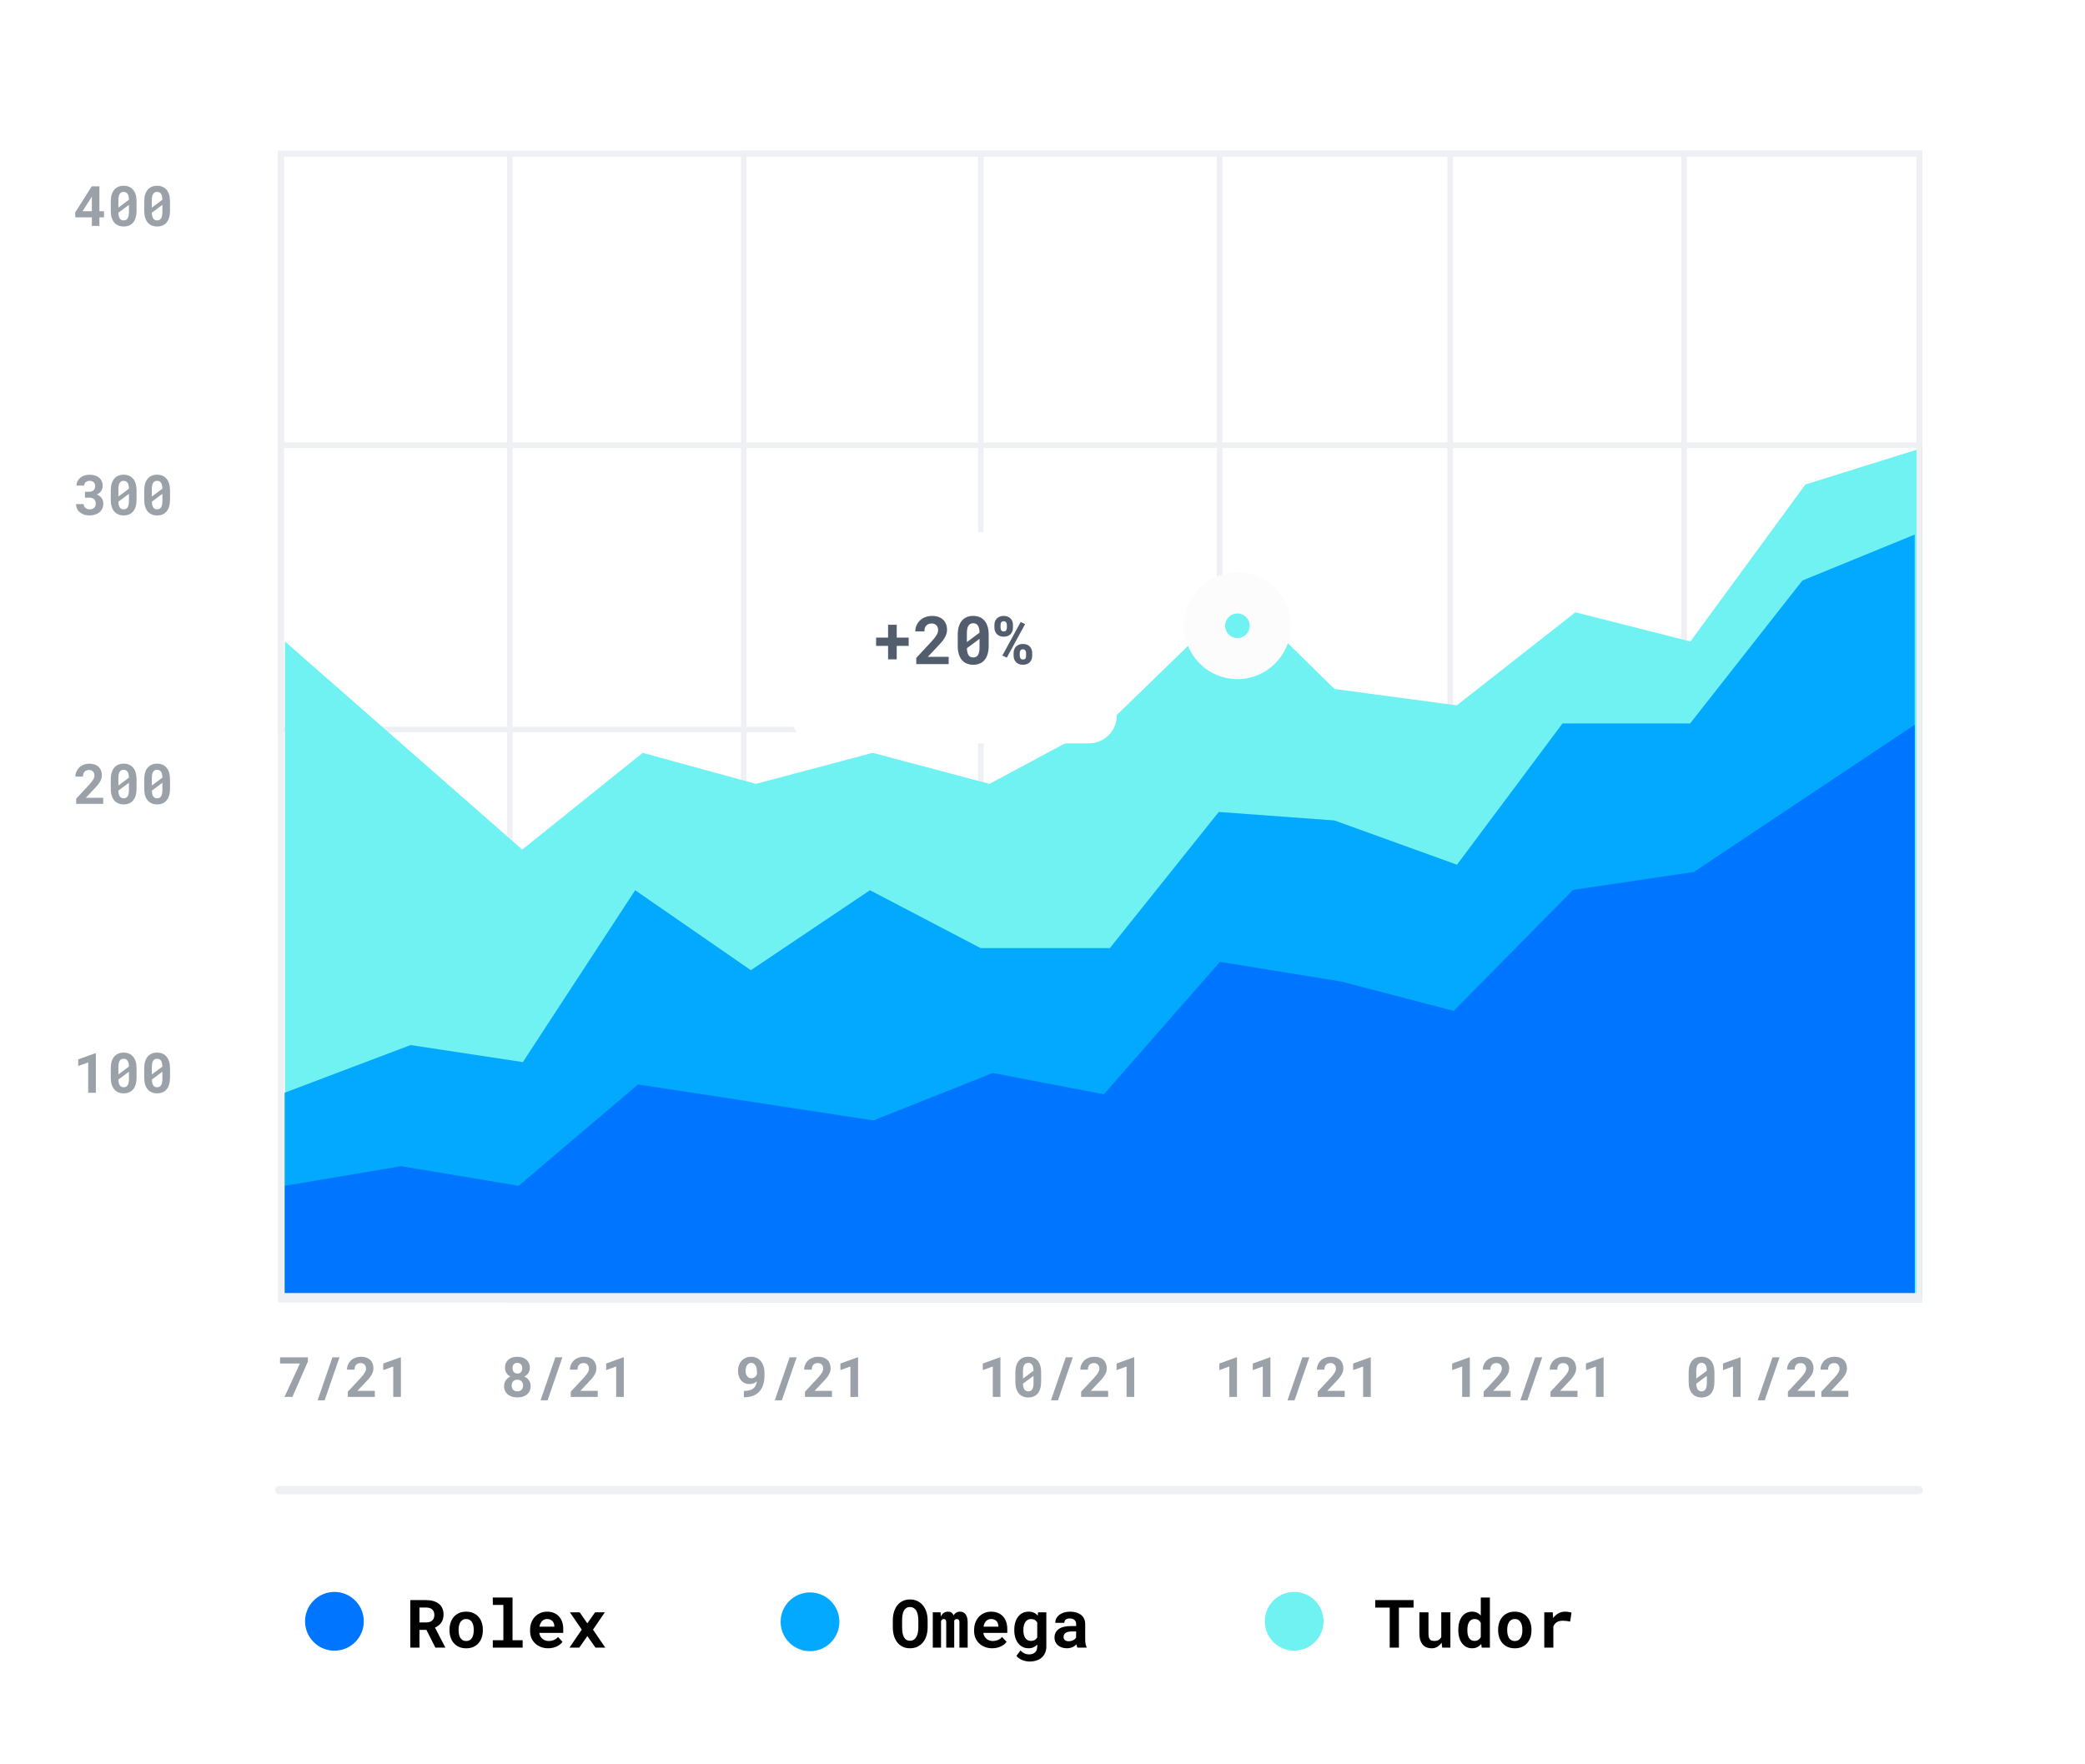 <svg width="559" height="473" viewBox="0 0 559 473" fill="none" xmlns="http://www.w3.org/2000/svg">
<path d="M0.393 0.188H558.357V472.571H0.393V0.188Z" fill="white"/>
<path d="M74.906 399.504H514.454" stroke="#EEF0F4" stroke-width="2.24" stroke-linecap="round"/>
<rect x="75.331" y="41.192" width="439.269" height="307.261" stroke="#EEF0F4" stroke-width="1.493"/>
<rect x="136.698" y="41.192" width="377.902" height="307.261" stroke="#EEF0F4" stroke-width="1.493"/>
<rect x="199.401" y="41.192" width="315.198" height="307.261" stroke="#EEF0F4" stroke-width="1.493"/>
<rect x="262.976" y="41.192" width="251.624" height="307.261" stroke="#EEF0F4" stroke-width="1.493"/>
<rect x="326.986" y="41.192" width="187.614" height="307.261" stroke="#EEF0F4" stroke-width="1.493"/>
<rect x="388.819" y="41.192" width="125.781" height="307.261" stroke="#EEF0F4" stroke-width="1.493"/>
<rect x="451.522" y="41.192" width="63.078" height="307.261" stroke="#EEF0F4" stroke-width="1.493"/>
<path d="M25.698 292.964H23.649V284.821L20.966 285.783V284.019L25.588 282.349H25.698V292.964ZM36.611 288.925C36.611 289.61 36.531 290.215 36.371 290.74C36.215 291.26 35.989 291.698 35.693 292.053C35.396 292.403 35.034 292.667 34.607 292.847C34.179 293.027 33.698 293.117 33.163 293.117C32.633 293.117 32.155 293.027 31.727 292.847C31.299 292.667 30.935 292.403 30.633 292.053C30.337 291.698 30.106 291.26 29.941 290.74C29.78 290.215 29.7 289.61 29.7 288.925V286.388C29.7 285.703 29.78 285.1 29.941 284.58C30.101 284.055 30.33 283.618 30.626 283.268C30.927 282.913 31.29 282.646 31.712 282.466C32.14 282.286 32.619 282.196 33.148 282.196C33.683 282.196 34.164 282.286 34.592 282.466C35.02 282.646 35.382 282.913 35.678 283.268C35.98 283.618 36.211 284.055 36.371 284.58C36.531 285.1 36.611 285.703 36.611 286.388V288.925ZM31.741 288.05L34.57 285.943C34.556 285.229 34.432 284.699 34.198 284.354C33.965 284.009 33.615 283.836 33.148 283.836C32.677 283.836 32.325 284.019 32.091 284.383C31.858 284.748 31.741 285.309 31.741 286.067V288.05ZM34.57 287.321L31.741 289.421C31.766 290.121 31.895 290.641 32.128 290.981C32.361 291.316 32.706 291.484 33.163 291.484C33.639 291.484 33.992 291.299 34.22 290.93C34.453 290.56 34.57 289.994 34.57 289.231V287.321ZM45.579 288.925C45.579 289.61 45.498 290.215 45.338 290.74C45.182 291.26 44.956 291.698 44.66 292.053C44.364 292.403 44.001 292.667 43.574 292.847C43.146 293.027 42.665 293.117 42.13 293.117C41.6 293.117 41.122 293.027 40.694 292.847C40.266 292.667 39.902 292.403 39.6 292.053C39.304 291.698 39.073 291.26 38.908 290.74C38.748 290.215 38.667 289.61 38.667 288.925V286.388C38.667 285.703 38.748 285.1 38.908 284.58C39.068 284.055 39.297 283.618 39.593 283.268C39.895 282.913 40.257 282.646 40.679 282.466C41.107 282.286 41.586 282.196 42.116 282.196C42.65 282.196 43.131 282.286 43.559 282.466C43.987 282.646 44.349 282.913 44.645 283.268C44.947 283.618 45.178 284.055 45.338 284.58C45.498 285.1 45.579 285.703 45.579 286.388V288.925ZM40.709 288.05L43.537 285.943C43.523 285.229 43.399 284.699 43.166 284.354C42.932 284.009 42.582 283.836 42.116 283.836C41.644 283.836 41.292 284.019 41.059 284.383C40.825 284.748 40.709 285.309 40.709 286.067V288.05ZM43.537 287.321L40.709 289.421C40.733 290.121 40.862 290.641 41.095 290.981C41.328 291.316 41.673 291.484 42.13 291.484C42.606 291.484 42.959 291.299 43.187 290.93C43.421 290.56 43.537 289.994 43.537 289.231V287.321Z" fill="#9BA1A8"/>
<path d="M82.545 365.011L78.411 374.496H76.275L80.416 365.536H75.087V363.881H82.545V365.011ZM87.043 375.407H85.155L89.128 363.881H91.016L87.043 375.407ZM100.487 374.496H93.247V373.111L96.681 369.422C96.948 369.13 97.174 368.866 97.359 368.627C97.544 368.389 97.692 368.173 97.804 367.979C97.92 367.779 98.003 367.595 98.052 367.424C98.105 367.254 98.132 367.089 98.132 366.929C98.132 366.691 98.098 366.479 98.03 366.294C97.962 366.11 97.865 365.954 97.738 365.828C97.617 365.697 97.468 365.597 97.293 365.529C97.123 365.461 96.934 365.427 96.725 365.427C96.166 365.427 95.748 365.582 95.471 365.893C95.199 366.205 95.063 366.64 95.063 367.198H93.029C93.029 366.727 93.118 366.282 93.298 365.864C93.478 365.441 93.731 365.072 94.056 364.756C94.387 364.44 94.783 364.192 95.245 364.013C95.712 363.828 96.227 363.736 96.79 363.736C97.33 363.736 97.806 363.811 98.219 363.962C98.637 364.112 98.985 364.324 99.262 364.596C99.544 364.868 99.758 365.196 99.903 365.58C100.049 365.959 100.122 366.379 100.122 366.841C100.122 367.191 100.066 367.527 99.954 367.847C99.847 368.163 99.692 368.477 99.488 368.788C99.289 369.099 99.048 369.417 98.766 369.743C98.484 370.064 98.171 370.401 97.826 370.756L95.828 372.87H100.487V374.496ZM107.478 374.496H105.43V366.353L102.747 367.315V365.551L107.369 363.881H107.478V374.496Z" fill="#9BA1A8"/>
<path d="M142.047 366.703C142.047 367.218 141.916 367.677 141.653 368.081C141.396 368.479 141.041 368.797 140.589 369.036C141.104 369.279 141.512 369.619 141.814 370.056C142.12 370.494 142.273 371.006 142.273 371.595C142.273 372.095 142.18 372.535 141.996 372.914C141.816 373.293 141.566 373.612 141.245 373.869C140.929 374.122 140.555 374.314 140.122 374.445C139.69 374.576 139.223 374.642 138.722 374.642C138.217 374.642 137.745 374.576 137.308 374.445C136.876 374.314 136.499 374.122 136.178 373.869C135.857 373.612 135.605 373.293 135.42 372.914C135.24 372.535 135.15 372.095 135.15 371.595C135.15 371.303 135.189 371.028 135.267 370.771C135.349 370.508 135.464 370.27 135.609 370.056C135.755 369.838 135.93 369.643 136.134 369.473C136.343 369.298 136.577 369.15 136.834 369.028C136.382 368.795 136.027 368.479 135.77 368.081C135.512 367.677 135.383 367.218 135.383 366.703C135.383 366.222 135.466 365.799 135.631 365.434C135.797 365.065 136.025 364.754 136.317 364.501C136.613 364.248 136.963 364.059 137.366 363.932C137.775 363.801 138.219 363.736 138.701 363.736C139.182 363.736 139.626 363.801 140.035 363.932C140.443 364.059 140.795 364.248 141.092 364.501C141.393 364.754 141.626 365.065 141.792 365.434C141.962 365.799 142.047 366.222 142.047 366.703ZM140.239 371.456C140.239 371.213 140.202 370.994 140.129 370.8C140.057 370.605 139.952 370.44 139.816 370.304C139.685 370.163 139.524 370.056 139.335 369.983C139.15 369.91 138.941 369.874 138.708 369.874C138.475 369.874 138.263 369.91 138.074 369.983C137.889 370.056 137.731 370.163 137.6 370.304C137.468 370.44 137.366 370.605 137.293 370.8C137.221 370.994 137.184 371.213 137.184 371.456C137.184 371.942 137.323 372.324 137.6 372.601C137.877 372.878 138.251 373.016 138.722 373.016C138.946 373.016 139.15 372.982 139.335 372.914C139.519 372.841 139.677 372.737 139.809 372.601C139.945 372.465 140.049 372.302 140.122 372.112C140.2 371.918 140.239 371.699 140.239 371.456ZM140.027 366.797C140.027 366.584 139.996 366.389 139.933 366.214C139.869 366.039 139.779 365.891 139.663 365.77C139.551 365.643 139.413 365.546 139.247 365.478C139.087 365.41 138.905 365.376 138.701 365.376C138.287 365.376 137.969 365.502 137.745 365.755C137.522 366.008 137.41 366.355 137.41 366.797C137.41 367.011 137.439 367.208 137.498 367.388C137.556 367.563 137.641 367.714 137.753 367.84C137.869 367.966 138.008 368.066 138.168 368.139C138.334 368.207 138.518 368.241 138.722 368.241C138.927 368.241 139.109 368.207 139.269 368.139C139.43 368.066 139.566 367.966 139.677 367.84C139.789 367.714 139.874 367.563 139.933 367.388C139.996 367.208 140.027 367.011 140.027 366.797ZM146.815 375.407H144.926L148.9 363.881H150.788L146.815 375.407ZM160.258 374.496H153.019V373.111L156.453 369.422C156.72 369.13 156.946 368.866 157.131 368.627C157.315 368.389 157.463 368.173 157.575 367.979C157.692 367.779 157.775 367.595 157.823 367.424C157.877 367.254 157.903 367.089 157.903 366.929C157.903 366.691 157.869 366.479 157.801 366.294C157.733 366.11 157.636 365.954 157.51 365.828C157.388 365.697 157.24 365.597 157.065 365.529C156.895 365.461 156.705 365.427 156.496 365.427C155.937 365.427 155.519 365.582 155.242 365.893C154.97 366.205 154.834 366.64 154.834 367.198H152.8C152.8 366.727 152.89 366.282 153.07 365.864C153.25 365.441 153.502 365.072 153.828 364.756C154.159 364.44 154.555 364.192 155.016 364.013C155.483 363.828 155.998 363.736 156.562 363.736C157.101 363.736 157.578 363.811 157.991 363.962C158.409 364.112 158.756 364.324 159.033 364.596C159.315 364.868 159.529 365.196 159.675 365.58C159.821 365.959 159.894 366.379 159.894 366.841C159.894 367.191 159.838 367.527 159.726 367.847C159.619 368.163 159.463 368.477 159.259 368.788C159.06 369.099 158.819 369.417 158.538 369.743C158.256 370.064 157.942 370.401 157.597 370.756L155.6 372.87H160.258V374.496ZM167.25 374.496H165.201V366.353L162.518 367.315V365.551L167.14 363.881H167.25V374.496Z" fill="#9BA1A8"/>
<path d="M199.578 372.885C200.122 372.885 200.593 372.827 200.992 372.71C201.39 372.593 201.723 372.426 201.991 372.207C202.263 371.983 202.472 371.714 202.618 371.398C202.768 371.077 202.866 370.715 202.909 370.311C202.705 370.516 202.443 370.691 202.122 370.836C201.801 370.982 201.412 371.055 200.956 371.055C200.45 371.055 200.005 370.963 199.621 370.778C199.237 370.593 198.914 370.341 198.652 370.02C198.394 369.699 198.197 369.322 198.061 368.89C197.93 368.452 197.864 367.983 197.864 367.483C197.864 366.968 197.945 366.484 198.105 366.032C198.27 365.575 198.506 365.177 198.812 364.836C199.118 364.496 199.488 364.229 199.92 364.034C200.358 363.835 200.849 363.736 201.393 363.736C201.947 363.736 202.445 363.842 202.887 364.056C203.33 364.27 203.704 364.569 204.01 364.953C204.321 365.337 204.557 365.794 204.717 366.324C204.883 366.853 204.965 367.434 204.965 368.066V368.766C204.965 369.612 204.861 370.389 204.652 371.099C204.443 371.808 204.12 372.423 203.682 372.943C203.245 373.458 202.688 373.862 202.013 374.153C201.337 374.44 200.53 374.584 199.592 374.584H199.439V372.885H199.578ZM201.437 369.488C201.621 369.488 201.791 369.461 201.947 369.407C202.107 369.354 202.251 369.281 202.377 369.189C202.508 369.092 202.62 368.98 202.712 368.853C202.81 368.722 202.887 368.581 202.946 368.431V367.709C202.946 367.32 202.904 366.98 202.822 366.688C202.744 366.397 202.635 366.153 202.494 365.959C202.353 365.765 202.188 365.619 201.998 365.522C201.808 365.424 201.604 365.376 201.386 365.376C201.147 365.376 200.934 365.434 200.744 365.551C200.559 365.663 200.404 365.816 200.278 366.01C200.151 366.2 200.054 366.421 199.986 366.674C199.918 366.921 199.884 367.181 199.884 367.454C199.884 367.726 199.915 367.986 199.979 368.234C200.042 368.482 200.137 368.698 200.263 368.883C200.394 369.067 200.557 369.215 200.751 369.327C200.946 369.434 201.174 369.488 201.437 369.488ZM209.616 375.407H207.728L211.701 363.881H213.59L209.616 375.407ZM223.06 374.496H215.821V373.111L219.254 369.422C219.522 369.13 219.748 368.866 219.932 368.627C220.117 368.389 220.265 368.173 220.377 367.979C220.494 367.779 220.576 367.595 220.625 367.424C220.678 367.254 220.705 367.089 220.705 366.929C220.705 366.691 220.671 366.479 220.603 366.294C220.535 366.11 220.438 365.954 220.311 365.828C220.19 365.697 220.042 365.597 219.867 365.529C219.697 365.461 219.507 365.427 219.298 365.427C218.739 365.427 218.321 365.582 218.044 365.893C217.772 366.205 217.636 366.64 217.636 367.198H215.602C215.602 366.727 215.692 366.282 215.872 365.864C216.051 365.441 216.304 365.072 216.63 364.756C216.96 364.44 217.356 364.192 217.818 364.013C218.285 363.828 218.8 363.736 219.364 363.736C219.903 363.736 220.379 363.811 220.793 363.962C221.211 364.112 221.558 364.324 221.835 364.596C222.117 364.868 222.331 365.196 222.477 365.58C222.622 365.959 222.695 366.379 222.695 366.841C222.695 367.191 222.639 367.527 222.528 367.847C222.421 368.163 222.265 368.477 222.061 368.788C221.862 369.099 221.621 369.417 221.339 369.743C221.057 370.064 220.744 370.401 220.399 370.756L218.401 372.87H223.06V374.496ZM230.051 374.496H228.003V366.353L225.32 367.315V365.551L229.942 363.881H230.051V374.496Z" fill="#9BA1A8"/>
<path d="M268.222 374.496H266.174V366.353L263.491 367.315V365.551L268.113 363.881H268.222V374.496ZM279.136 370.457C279.136 371.143 279.056 371.748 278.895 372.273C278.74 372.793 278.514 373.23 278.217 373.585C277.921 373.935 277.559 374.2 277.131 374.379C276.703 374.559 276.222 374.649 275.687 374.649C275.158 374.649 274.679 374.559 274.251 374.379C273.824 374.2 273.459 373.935 273.158 373.585C272.861 373.23 272.63 372.793 272.465 372.273C272.305 371.748 272.225 371.143 272.225 370.457V367.92C272.225 367.235 272.305 366.632 272.465 366.112C272.626 365.587 272.854 365.15 273.15 364.8C273.452 364.445 273.814 364.178 274.237 363.998C274.664 363.818 275.143 363.728 275.673 363.728C276.208 363.728 276.689 363.818 277.116 363.998C277.544 364.178 277.906 364.445 278.203 364.8C278.504 365.15 278.735 365.587 278.895 366.112C279.056 366.632 279.136 367.235 279.136 367.92V370.457ZM274.266 369.582L277.095 367.475C277.08 366.761 276.956 366.231 276.723 365.886C276.489 365.541 276.14 365.369 275.673 365.369C275.201 365.369 274.849 365.551 274.616 365.915C274.383 366.28 274.266 366.841 274.266 367.599V369.582ZM277.095 368.853L274.266 370.953C274.29 371.653 274.419 372.173 274.652 372.513C274.886 372.848 275.231 373.016 275.687 373.016C276.164 373.016 276.516 372.831 276.745 372.462C276.978 372.093 277.095 371.526 277.095 370.763V368.853ZM283.656 375.407H281.768L285.741 363.881H287.629L283.656 375.407ZM297.099 374.496H289.86V373.111L293.294 369.422C293.561 369.13 293.787 368.866 293.972 368.627C294.156 368.389 294.305 368.173 294.416 367.979C294.533 367.779 294.616 367.595 294.664 367.424C294.718 367.254 294.745 367.089 294.745 366.929C294.745 366.691 294.71 366.479 294.642 366.294C294.574 366.11 294.477 365.954 294.351 365.828C294.229 365.697 294.081 365.597 293.906 365.529C293.736 365.461 293.546 365.427 293.337 365.427C292.779 365.427 292.361 365.582 292.084 365.893C291.811 366.205 291.675 366.64 291.675 367.198H289.641C289.641 366.727 289.731 366.282 289.911 365.864C290.091 365.441 290.344 365.072 290.669 364.756C291 364.44 291.396 364.192 291.858 364.013C292.324 363.828 292.839 363.736 293.403 363.736C293.943 363.736 294.419 363.811 294.832 363.962C295.25 364.112 295.597 364.324 295.875 364.596C296.156 364.868 296.37 365.196 296.516 365.58C296.662 365.959 296.735 366.379 296.735 366.841C296.735 367.191 296.679 367.527 296.567 367.847C296.46 368.163 296.305 368.477 296.101 368.788C295.901 369.099 295.661 369.417 295.379 369.743C295.097 370.064 294.783 370.401 294.438 370.756L292.441 372.87H297.099V374.496ZM304.091 374.496H302.042V366.353L299.359 367.315V365.551L303.981 363.881H304.091V374.496Z" fill="#9BA1A8"/>
<path d="M331.642 374.496H329.593V366.353L326.911 367.315V365.551L331.533 363.881H331.642V374.496ZM340.609 374.496H338.561V366.353L335.878 367.315V365.551L340.5 363.881H340.609V374.496ZM347.076 375.407H345.188L349.161 363.881H351.049L347.076 375.407ZM360.519 374.496H353.28V373.111L356.714 369.422C356.981 369.13 357.207 368.866 357.392 368.627C357.576 368.389 357.725 368.173 357.836 367.979C357.953 367.779 358.036 367.595 358.084 367.424C358.138 367.254 358.164 367.089 358.164 366.929C358.164 366.691 358.13 366.479 358.062 366.294C357.994 366.11 357.897 365.954 357.771 365.828C357.649 365.697 357.501 365.597 357.326 365.529C357.156 365.461 356.966 365.427 356.757 365.427C356.198 365.427 355.78 365.582 355.503 365.893C355.231 366.205 355.095 366.64 355.095 367.198H353.061C353.061 366.727 353.151 366.282 353.331 365.864C353.511 365.441 353.763 365.072 354.089 364.756C354.42 364.44 354.816 364.192 355.277 364.013C355.744 363.828 356.259 363.736 356.823 363.736C357.362 363.736 357.839 363.811 358.252 363.962C358.67 364.112 359.017 364.324 359.294 364.596C359.576 364.868 359.79 365.196 359.936 365.58C360.082 365.959 360.155 366.379 360.155 366.841C360.155 367.191 360.099 367.527 359.987 367.847C359.88 368.163 359.725 368.477 359.52 368.788C359.321 369.099 359.081 369.417 358.799 369.743C358.517 370.064 358.203 370.401 357.858 370.756L355.861 372.87H360.519V374.496ZM367.511 374.496H365.462V366.353L362.779 367.315V365.551L367.401 363.881H367.511V374.496Z" fill="#9BA1A8"/>
<path d="M394.065 374.496H392.016V366.353L389.333 367.315V365.551L393.956 363.881H394.065V374.496ZM405.008 374.496H397.768V373.111L401.202 369.422C401.47 369.13 401.696 368.866 401.88 368.627C402.065 368.389 402.213 368.173 402.325 367.979C402.442 367.779 402.524 367.595 402.573 367.424C402.626 367.254 402.653 367.089 402.653 366.929C402.653 366.691 402.619 366.479 402.551 366.294C402.483 366.11 402.386 365.954 402.259 365.828C402.138 365.697 401.99 365.597 401.815 365.529C401.644 365.461 401.455 365.427 401.246 365.427C400.687 365.427 400.269 365.582 399.992 365.893C399.72 366.205 399.584 366.64 399.584 367.198H397.55C397.55 366.727 397.64 366.282 397.819 365.864C397.999 365.441 398.252 365.072 398.578 364.756C398.908 364.44 399.304 364.192 399.766 364.013C400.233 363.828 400.748 363.736 401.312 363.736C401.851 363.736 402.327 363.811 402.74 363.962C403.158 364.112 403.506 364.324 403.783 364.596C404.065 364.868 404.279 365.196 404.425 365.58C404.57 365.959 404.643 366.379 404.643 366.841C404.643 367.191 404.587 367.527 404.476 367.847C404.369 368.163 404.213 368.477 404.009 368.788C403.81 369.099 403.569 369.417 403.287 369.743C403.005 370.064 402.692 370.401 402.347 370.756L400.349 372.87H405.008V374.496ZM409.499 375.407H407.61L411.584 363.881H413.472L409.499 375.407ZM422.942 374.496H415.703V373.111L419.136 369.422C419.404 369.13 419.63 368.866 419.815 368.627C419.999 368.389 420.147 368.173 420.259 367.979C420.376 367.779 420.458 367.595 420.507 367.424C420.561 367.254 420.587 367.089 420.587 366.929C420.587 366.691 420.553 366.479 420.485 366.294C420.417 366.11 420.32 365.954 420.194 365.828C420.072 365.697 419.924 365.597 419.749 365.529C419.579 365.461 419.389 365.427 419.18 365.427C418.621 365.427 418.203 365.582 417.926 365.893C417.654 366.205 417.518 366.64 417.518 367.198H415.484C415.484 366.727 415.574 366.282 415.754 365.864C415.934 365.441 416.186 365.072 416.512 364.756C416.842 364.44 417.239 364.192 417.7 364.013C418.167 363.828 418.682 363.736 419.246 363.736C419.785 363.736 420.262 363.811 420.675 363.962C421.093 364.112 421.44 364.324 421.717 364.596C421.999 364.868 422.213 365.196 422.359 365.58C422.505 365.959 422.578 366.379 422.578 366.841C422.578 367.191 422.522 367.527 422.41 367.847C422.303 368.163 422.147 368.477 421.943 368.788C421.744 369.099 421.503 369.417 421.222 369.743C420.94 370.064 420.626 370.401 420.281 370.756L418.284 372.87H422.942V374.496ZM429.934 374.496H427.885V366.353L425.202 367.315V365.551L429.824 363.881H429.934V374.496Z" fill="#9BA1A8"/>
<path d="M459.649 370.457C459.649 371.143 459.569 371.748 459.409 372.273C459.253 372.793 459.027 373.23 458.731 373.585C458.434 373.935 458.072 374.2 457.644 374.379C457.217 374.559 456.735 374.649 456.201 374.649C455.671 374.649 455.192 374.559 454.765 374.379C454.337 374.2 453.972 373.935 453.671 373.585C453.375 373.23 453.144 372.793 452.978 372.273C452.818 371.748 452.738 371.143 452.738 370.457V367.92C452.738 367.235 452.818 366.632 452.978 366.112C453.139 365.587 453.367 365.15 453.664 364.8C453.965 364.445 454.327 364.178 454.75 363.998C455.178 363.818 455.656 363.728 456.186 363.728C456.721 363.728 457.202 363.818 457.63 363.998C458.057 364.178 458.42 364.445 458.716 364.8C459.017 365.15 459.248 365.587 459.409 366.112C459.569 366.632 459.649 367.235 459.649 367.92V370.457ZM454.779 369.582L457.608 367.475C457.593 366.761 457.469 366.231 457.236 365.886C457.003 365.541 456.653 365.369 456.186 365.369C455.715 365.369 455.362 365.551 455.129 365.915C454.896 366.28 454.779 366.841 454.779 367.599V369.582ZM457.608 368.853L454.779 370.953C454.804 371.653 454.932 372.173 455.166 372.513C455.399 372.848 455.744 373.016 456.201 373.016C456.677 373.016 457.029 372.831 457.258 372.462C457.491 372.093 457.608 371.526 457.608 370.763V368.853ZM466.67 374.496H464.621V366.353L461.938 367.315V365.551L466.56 363.881H466.67V374.496ZM473.136 375.407H471.248L475.221 363.881H477.11L473.136 375.407ZM486.58 374.496H479.34V373.111L482.774 369.422C483.042 369.13 483.268 368.866 483.452 368.627C483.637 368.389 483.785 368.173 483.897 367.979C484.014 367.779 484.096 367.595 484.145 367.424C484.198 367.254 484.225 367.089 484.225 366.929C484.225 366.691 484.191 366.479 484.123 366.294C484.055 366.11 483.958 365.954 483.831 365.828C483.71 365.697 483.562 365.597 483.387 365.529C483.216 365.461 483.027 365.427 482.818 365.427C482.259 365.427 481.841 365.582 481.564 365.893C481.292 366.205 481.156 366.64 481.156 367.198H479.122C479.122 366.727 479.212 366.282 479.391 365.864C479.571 365.441 479.824 365.072 480.15 364.756C480.48 364.44 480.876 364.192 481.338 364.013C481.805 363.828 482.32 363.736 482.884 363.736C483.423 363.736 483.899 363.811 484.312 363.962C484.73 364.112 485.078 364.324 485.355 364.596C485.637 364.868 485.851 365.196 485.997 365.58C486.142 365.959 486.215 366.379 486.215 366.841C486.215 367.191 486.159 367.527 486.048 367.847C485.941 368.163 485.785 368.477 485.581 368.788C485.382 369.099 485.141 369.417 484.859 369.743C484.577 370.064 484.264 370.401 483.919 370.756L481.921 372.87H486.58V374.496ZM495.547 374.496H488.308V373.111L491.741 369.422C492.009 369.13 492.235 368.866 492.419 368.627C492.604 368.389 492.752 368.173 492.864 367.979C492.981 367.779 493.063 367.595 493.112 367.424C493.165 367.254 493.192 367.089 493.192 366.929C493.192 366.691 493.158 366.479 493.09 366.294C493.022 366.11 492.925 365.954 492.798 365.828C492.677 365.697 492.529 365.597 492.354 365.529C492.184 365.461 491.994 365.427 491.785 365.427C491.226 365.427 490.808 365.582 490.531 365.893C490.259 366.205 490.123 366.64 490.123 367.198H488.089C488.089 366.727 488.179 366.282 488.359 365.864C488.538 365.441 488.791 365.072 489.117 364.756C489.447 364.44 489.843 364.192 490.305 364.013C490.772 363.828 491.287 363.736 491.851 363.736C492.39 363.736 492.866 363.811 493.28 363.962C493.698 364.112 494.045 364.324 494.322 364.596C494.604 364.868 494.818 365.196 494.964 365.58C495.109 365.959 495.182 366.379 495.182 366.841C495.182 367.191 495.126 367.527 495.015 367.847C494.908 368.163 494.752 368.477 494.548 368.788C494.349 369.099 494.108 369.417 493.826 369.743C493.544 370.064 493.231 370.401 492.886 370.756L490.888 372.87H495.547V374.496Z" fill="#9BA1A8"/>
<path d="M27.673 215.499H20.434V214.114L23.868 210.425C24.135 210.133 24.361 209.868 24.546 209.63C24.731 209.392 24.879 209.176 24.991 208.981C25.107 208.782 25.19 208.597 25.238 208.427C25.292 208.257 25.319 208.092 25.319 207.932C25.319 207.693 25.285 207.482 25.217 207.297C25.148 207.113 25.051 206.957 24.925 206.831C24.803 206.7 24.655 206.6 24.48 206.532C24.31 206.464 24.121 206.43 23.912 206.43C23.353 206.43 22.935 206.585 22.658 206.896C22.386 207.207 22.249 207.642 22.249 208.201H20.215C20.215 207.73 20.305 207.285 20.485 206.867C20.665 206.444 20.918 206.075 21.243 205.759C21.574 205.443 21.97 205.195 22.432 205.015C22.898 204.831 23.413 204.738 23.977 204.738C24.517 204.738 24.993 204.814 25.406 204.964C25.824 205.115 26.172 205.327 26.449 205.599C26.731 205.871 26.944 206.199 27.09 206.583C27.236 206.962 27.309 207.382 27.309 207.844C27.309 208.194 27.253 208.529 27.141 208.85C27.034 209.166 26.879 209.48 26.675 209.791C26.475 210.102 26.235 210.42 25.953 210.746C25.671 211.066 25.358 211.404 25.012 211.759L23.015 213.873H27.673V215.499ZM36.611 211.46C36.611 212.145 36.531 212.751 36.371 213.275C36.215 213.796 35.989 214.233 35.693 214.588C35.396 214.938 35.034 215.203 34.607 215.382C34.179 215.562 33.698 215.652 33.163 215.652C32.633 215.652 32.155 215.562 31.727 215.382C31.299 215.203 30.935 214.938 30.633 214.588C30.337 214.233 30.106 213.796 29.941 213.275C29.78 212.751 29.7 212.145 29.7 211.46V208.923C29.7 208.238 29.78 207.635 29.941 207.115C30.101 206.59 30.33 206.153 30.626 205.803C30.927 205.448 31.29 205.181 31.712 205.001C32.14 204.821 32.619 204.731 33.148 204.731C33.683 204.731 34.164 204.821 34.592 205.001C35.02 205.181 35.382 205.448 35.678 205.803C35.98 206.153 36.211 206.59 36.371 207.115C36.531 207.635 36.611 208.238 36.611 208.923V211.46ZM31.741 210.585L34.57 208.478C34.556 207.764 34.432 207.234 34.198 206.889C33.965 206.544 33.615 206.371 33.148 206.371C32.677 206.371 32.325 206.554 32.091 206.918C31.858 207.283 31.741 207.844 31.741 208.602V210.585ZM34.57 209.856L31.741 211.956C31.766 212.656 31.895 213.176 32.128 213.516C32.361 213.851 32.706 214.019 33.163 214.019C33.639 214.019 33.992 213.834 34.22 213.465C34.453 213.096 34.57 212.529 34.57 211.766V209.856ZM45.579 211.46C45.579 212.145 45.498 212.751 45.338 213.275C45.182 213.796 44.956 214.233 44.66 214.588C44.364 214.938 44.001 215.203 43.574 215.382C43.146 215.562 42.665 215.652 42.13 215.652C41.6 215.652 41.122 215.562 40.694 215.382C40.266 215.203 39.902 214.938 39.6 214.588C39.304 214.233 39.073 213.796 38.908 213.275C38.748 212.751 38.667 212.145 38.667 211.46V208.923C38.667 208.238 38.748 207.635 38.908 207.115C39.068 206.59 39.297 206.153 39.593 205.803C39.895 205.448 40.257 205.181 40.679 205.001C41.107 204.821 41.586 204.731 42.116 204.731C42.65 204.731 43.131 204.821 43.559 205.001C43.987 205.181 44.349 205.448 44.645 205.803C44.947 206.153 45.178 206.59 45.338 207.115C45.498 207.635 45.579 208.238 45.579 208.923V211.46ZM40.709 210.585L43.537 208.478C43.523 207.764 43.399 207.234 43.166 206.889C42.932 206.544 42.582 206.371 42.116 206.371C41.644 206.371 41.292 206.554 41.059 206.918C40.825 207.283 40.709 207.844 40.709 208.602V210.585ZM43.537 209.856L40.709 211.956C40.733 212.656 40.862 213.176 41.095 213.516C41.328 213.851 41.673 214.019 42.13 214.019C42.606 214.019 42.959 213.834 43.187 213.465C43.421 213.096 43.537 212.529 43.537 211.766V209.856Z" fill="#9BA1A8"/>
<path d="M22.774 131.837H23.875C24.429 131.837 24.84 131.699 25.107 131.422C25.375 131.14 25.508 130.773 25.508 130.321C25.508 130.112 25.477 129.922 25.413 129.752C25.355 129.577 25.265 129.429 25.144 129.308C25.022 129.181 24.867 129.084 24.677 129.016C24.492 128.948 24.276 128.914 24.028 128.914C23.824 128.914 23.632 128.943 23.452 129.001C23.277 129.06 23.122 129.145 22.986 129.257C22.855 129.364 22.75 129.495 22.672 129.65C22.595 129.806 22.556 129.981 22.556 130.175H20.529C20.529 129.743 20.616 129.349 20.791 128.994C20.971 128.639 21.217 128.336 21.528 128.083C21.839 127.825 22.203 127.626 22.621 127.485C23.044 127.344 23.498 127.274 23.985 127.274C24.509 127.274 24.991 127.339 25.428 127.47C25.865 127.597 26.24 127.789 26.551 128.046C26.862 128.299 27.102 128.615 27.273 128.994C27.447 129.368 27.535 129.803 27.535 130.299C27.535 130.528 27.501 130.754 27.433 130.977C27.365 131.196 27.265 131.405 27.134 131.604C27.003 131.803 26.84 131.988 26.645 132.158C26.451 132.323 26.227 132.467 25.975 132.588C26.271 132.695 26.526 132.831 26.74 132.997C26.959 133.162 27.139 133.351 27.28 133.565C27.421 133.774 27.525 134.005 27.593 134.258C27.661 134.511 27.695 134.778 27.695 135.06C27.695 135.555 27.601 135.998 27.411 136.387C27.221 136.775 26.961 137.103 26.631 137.371C26.3 137.633 25.907 137.835 25.45 137.976C24.998 138.112 24.509 138.18 23.985 138.18C23.532 138.18 23.09 138.119 22.658 137.998C22.23 137.871 21.848 137.684 21.513 137.436C21.178 137.184 20.908 136.868 20.704 136.489C20.505 136.11 20.405 135.662 20.405 135.147H22.432C22.432 135.351 22.471 135.541 22.548 135.716C22.626 135.886 22.735 136.034 22.876 136.161C23.022 136.282 23.192 136.379 23.387 136.452C23.581 136.52 23.795 136.554 24.028 136.554C24.543 136.554 24.947 136.418 25.238 136.146C25.53 135.874 25.676 135.504 25.676 135.038C25.676 134.751 25.635 134.506 25.552 134.302C25.469 134.097 25.348 133.93 25.187 133.798C25.032 133.667 24.842 133.57 24.619 133.507C24.4 133.444 24.152 133.412 23.875 133.412H22.774V131.837ZM36.611 133.995C36.611 134.681 36.531 135.286 36.371 135.811C36.215 136.331 35.989 136.768 35.693 137.123C35.396 137.473 35.034 137.738 34.607 137.918C34.179 138.097 33.698 138.187 33.163 138.187C32.633 138.187 32.155 138.097 31.727 137.918C31.299 137.738 30.935 137.473 30.633 137.123C30.337 136.768 30.106 136.331 29.941 135.811C29.78 135.286 29.7 134.681 29.7 133.995V131.458C29.7 130.773 29.78 130.17 29.941 129.65C30.101 129.125 30.33 128.688 30.626 128.338C30.927 127.983 31.29 127.716 31.712 127.536C32.14 127.356 32.619 127.266 33.148 127.266C33.683 127.266 34.164 127.356 34.592 127.536C35.02 127.716 35.382 127.983 35.678 128.338C35.98 128.688 36.211 129.125 36.371 129.65C36.531 130.17 36.611 130.773 36.611 131.458V133.995ZM31.741 133.12L34.57 131.014C34.556 130.299 34.432 129.769 34.198 129.424C33.965 129.079 33.615 128.907 33.148 128.907C32.677 128.907 32.325 129.089 32.091 129.453C31.858 129.818 31.741 130.379 31.741 131.137V133.12ZM34.57 132.391L31.741 134.491C31.766 135.191 31.895 135.711 32.128 136.051C32.361 136.387 32.706 136.554 33.163 136.554C33.639 136.554 33.992 136.37 34.22 136C34.453 135.631 34.57 135.065 34.57 134.302V132.391ZM45.579 133.995C45.579 134.681 45.498 135.286 45.338 135.811C45.182 136.331 44.956 136.768 44.66 137.123C44.364 137.473 44.001 137.738 43.574 137.918C43.146 138.097 42.665 138.187 42.13 138.187C41.6 138.187 41.122 138.097 40.694 137.918C40.266 137.738 39.902 137.473 39.6 137.123C39.304 136.768 39.073 136.331 38.908 135.811C38.748 135.286 38.667 134.681 38.667 133.995V131.458C38.667 130.773 38.748 130.17 38.908 129.65C39.068 129.125 39.297 128.688 39.593 128.338C39.895 127.983 40.257 127.716 40.679 127.536C41.107 127.356 41.586 127.266 42.116 127.266C42.65 127.266 43.131 127.356 43.559 127.536C43.987 127.716 44.349 127.983 44.645 128.338C44.947 128.688 45.178 129.125 45.338 129.65C45.498 130.17 45.579 130.773 45.579 131.458V133.995ZM40.709 133.12L43.537 131.014C43.523 130.299 43.399 129.769 43.166 129.424C42.932 129.079 42.582 128.907 42.116 128.907C41.644 128.907 41.292 129.089 41.059 129.453C40.825 129.818 40.709 130.379 40.709 131.137V133.12ZM43.537 132.391L40.709 134.491C40.733 135.191 40.862 135.711 41.095 136.051C41.328 136.387 41.673 136.554 42.13 136.554C42.606 136.554 42.959 136.37 43.187 136C43.421 135.631 43.537 135.065 43.537 134.302V132.391Z" fill="#9BA1A8"/>
<path d="M26.653 56.625H27.885V58.266H26.653V60.569H24.626V58.266H20.215L20.135 56.997L24.597 49.955H26.653V56.625ZM22.125 56.625H24.626V52.681L24.429 53.031L22.125 56.625ZM36.611 56.531C36.611 57.216 36.531 57.821 36.371 58.346C36.215 58.866 35.989 59.303 35.693 59.658C35.396 60.008 35.034 60.273 34.607 60.453C34.179 60.633 33.698 60.722 33.163 60.722C32.633 60.722 32.155 60.633 31.727 60.453C31.299 60.273 30.935 60.008 30.633 59.658C30.337 59.303 30.106 58.866 29.941 58.346C29.78 57.821 29.7 57.216 29.7 56.531V53.993C29.7 53.308 29.78 52.706 29.941 52.185C30.101 51.66 30.33 51.223 30.626 50.873C30.927 50.518 31.29 50.251 31.712 50.071C32.14 49.891 32.619 49.801 33.148 49.801C33.683 49.801 34.164 49.891 34.592 50.071C35.02 50.251 35.382 50.518 35.678 50.873C35.98 51.223 36.211 51.66 36.371 52.185C36.531 52.706 36.611 53.308 36.611 53.993V56.531ZM31.741 55.656L34.57 53.549C34.556 52.834 34.432 52.304 34.198 51.959C33.965 51.614 33.615 51.442 33.148 51.442C32.677 51.442 32.325 51.624 32.091 51.989C31.858 52.353 31.741 52.914 31.741 53.673V55.656ZM34.57 54.927L31.741 57.026C31.766 57.726 31.895 58.246 32.128 58.586C32.361 58.922 32.706 59.089 33.163 59.089C33.639 59.089 33.992 58.905 34.22 58.535C34.453 58.166 34.57 57.6 34.57 56.837V54.927ZM45.579 56.531C45.579 57.216 45.498 57.821 45.338 58.346C45.182 58.866 44.956 59.303 44.66 59.658C44.364 60.008 44.001 60.273 43.574 60.453C43.146 60.633 42.665 60.722 42.13 60.722C41.6 60.722 41.122 60.633 40.694 60.453C40.266 60.273 39.902 60.008 39.6 59.658C39.304 59.303 39.073 58.866 38.908 58.346C38.748 57.821 38.667 57.216 38.667 56.531V53.993C38.667 53.308 38.748 52.706 38.908 52.185C39.068 51.66 39.297 51.223 39.593 50.873C39.895 50.518 40.257 50.251 40.679 50.071C41.107 49.891 41.586 49.801 42.116 49.801C42.65 49.801 43.131 49.891 43.559 50.071C43.987 50.251 44.349 50.518 44.645 50.873C44.947 51.223 45.178 51.66 45.338 52.185C45.498 52.706 45.579 53.308 45.579 53.993V56.531ZM40.709 55.656L43.537 53.549C43.523 52.834 43.399 52.304 43.166 51.959C42.932 51.614 42.582 51.442 42.116 51.442C41.644 51.442 41.292 51.624 41.059 51.989C40.825 52.353 40.709 52.914 40.709 53.673V55.656ZM43.537 54.927L40.709 57.026C40.733 57.726 40.862 58.246 41.095 58.586C41.328 58.922 41.673 59.089 42.13 59.089C42.606 59.089 42.959 58.905 43.187 58.535C43.421 58.166 43.537 57.6 43.537 56.837V54.927Z" fill="#9BA1A8"/>
<rect x="75.331" y="41.192" width="439.269" height="78.169" stroke="#EEF0F4" stroke-width="1.493"/>
<rect x="75.331" y="41.192" width="439.269" height="154.371" stroke="#EEF0F4" stroke-width="1.493"/>
<path d="M140.014 227.765L76.398 171.979V348.145H515.346V120.107L484.028 129.895L453.199 171.979L422.37 164.149L390.562 189.106L357.775 184.702L332.329 159.745L299.053 192.042L265.288 210.148L233.969 201.829L202.651 210.148L172.311 201.829L140.014 227.765Z" fill="#71F2F2"/>
<path d="M110.071 280.174L76.312 292.947V348.146H513.34V143.317L483.232 155.635L453.123 193.954H418.909L390.626 231.818L357.78 219.957L326.759 217.676L297.563 254.171H262.893L233.241 238.661L201.308 260.102L170.287 238.661L140.179 284.736L110.071 280.174Z" fill="#03A8FF"/>
<path d="M107.515 312.647L76.398 317.906V348.145H513.34V194.317L454.176 233.76L421.745 238.581L389.752 271.012L359.512 263.124L327.081 257.865L295.965 293.363L266.164 287.666L234.171 300.376L171.062 290.734L139.069 317.906L107.515 312.647Z" fill="#0075FF"/>
<g filter="url(#filter0_d_90_100)">
<path d="M346.055 164.782C346.055 172.68 339.652 179.082 331.755 179.082C323.857 179.082 317.455 172.68 317.455 164.782C317.455 156.885 323.857 150.482 331.755 150.482C339.652 150.482 346.055 156.885 346.055 164.782ZM328.454 164.782C328.454 166.605 329.932 168.083 331.755 168.083C333.578 168.083 335.055 166.605 335.055 164.782C335.055 162.959 333.578 161.482 331.755 161.482C329.932 161.482 328.454 162.959 328.454 164.782Z" fill="#FCFCFD"/>
</g>
<g filter="url(#filter1_d_90_100)">
<rect x="211.933" y="139.683" width="87.476" height="56.627" rx="7.465" fill="white"/>
<path d="M240.416 167.949H243.618V170.171H240.416V173.775H238.097V170.171H234.887V167.949H238.097V164.502H240.416V167.949ZM254.343 175.052H245.656V173.39L249.776 168.963C250.097 168.613 250.368 168.296 250.59 168.01C250.812 167.724 250.99 167.464 251.124 167.231C251.264 166.992 251.363 166.77 251.421 166.566C251.485 166.362 251.517 166.164 251.517 165.971C251.517 165.686 251.477 165.432 251.395 165.21C251.313 164.989 251.197 164.802 251.045 164.65C250.899 164.493 250.721 164.373 250.511 164.292C250.307 164.21 250.08 164.169 249.829 164.169C249.158 164.169 248.657 164.356 248.324 164.729C247.998 165.102 247.834 165.624 247.834 166.295H245.393C245.393 165.729 245.501 165.196 245.717 164.694C245.933 164.187 246.236 163.743 246.627 163.364C247.024 162.985 247.499 162.688 248.053 162.472C248.613 162.25 249.231 162.14 249.908 162.14C250.555 162.14 251.127 162.23 251.622 162.411C252.124 162.592 252.541 162.845 252.873 163.172C253.212 163.498 253.468 163.892 253.643 164.353C253.818 164.808 253.906 165.312 253.906 165.866C253.906 166.286 253.839 166.689 253.704 167.074C253.576 167.453 253.39 167.829 253.145 168.202C252.905 168.575 252.617 168.958 252.278 169.348C251.94 169.733 251.564 170.139 251.15 170.564L248.753 173.101H254.343V175.052ZM265.069 170.206C265.069 171.028 264.972 171.754 264.78 172.384C264.593 173.008 264.322 173.533 263.966 173.959C263.611 174.379 263.176 174.696 262.663 174.912C262.15 175.128 261.572 175.236 260.931 175.236C260.295 175.236 259.72 175.128 259.207 174.912C258.694 174.696 258.257 174.379 257.895 173.959C257.539 173.533 257.262 173.008 257.064 172.384C256.871 171.754 256.775 171.028 256.775 170.206V167.161C256.775 166.339 256.871 165.616 257.064 164.992C257.256 164.362 257.53 163.837 257.886 163.417C258.248 162.991 258.682 162.67 259.19 162.455C259.703 162.239 260.277 162.131 260.913 162.131C261.555 162.131 262.132 162.239 262.645 162.455C263.159 162.67 263.593 162.991 263.949 163.417C264.311 163.837 264.588 164.362 264.78 164.992C264.972 165.616 265.069 166.339 265.069 167.161V170.206ZM259.225 169.156L262.619 166.628C262.602 165.77 262.453 165.134 262.173 164.72C261.893 164.306 261.473 164.099 260.913 164.099C260.347 164.099 259.925 164.318 259.645 164.755C259.365 165.193 259.225 165.866 259.225 166.776V169.156ZM262.619 168.281L259.225 170.801C259.254 171.64 259.408 172.264 259.688 172.673C259.968 173.075 260.382 173.276 260.931 173.276C261.502 173.276 261.925 173.055 262.199 172.611C262.479 172.168 262.619 171.489 262.619 170.573V168.281ZM266.608 164.589C266.608 164.251 266.658 163.933 266.757 163.636C266.862 163.338 267.017 163.079 267.221 162.857C267.431 162.635 267.69 162.46 267.999 162.332C268.314 162.198 268.679 162.131 269.093 162.131C269.519 162.131 269.886 162.198 270.195 162.332C270.51 162.46 270.77 162.635 270.974 162.857C271.178 163.079 271.33 163.338 271.429 163.636C271.534 163.933 271.586 164.251 271.586 164.589V165.263C271.586 165.595 271.534 165.91 271.429 166.208C271.33 166.499 271.178 166.759 270.974 166.986C270.77 167.208 270.513 167.383 270.204 167.511C269.895 167.639 269.53 167.704 269.11 167.704C268.691 167.704 268.323 167.639 268.008 167.511C267.699 167.383 267.44 167.208 267.23 166.986C267.025 166.759 266.871 166.499 266.766 166.208C266.661 165.91 266.608 165.595 266.608 165.263V164.589ZM268.253 165.263C268.253 165.397 268.268 165.528 268.297 165.656C268.326 165.779 268.373 165.89 268.437 165.989C268.507 166.082 268.597 166.158 268.708 166.216C268.819 166.269 268.953 166.295 269.11 166.295C269.268 166.295 269.399 166.269 269.504 166.216C269.615 166.158 269.702 166.082 269.767 165.989C269.831 165.89 269.877 165.779 269.907 165.656C269.936 165.528 269.95 165.397 269.95 165.263V164.589C269.95 164.455 269.936 164.327 269.907 164.204C269.877 164.076 269.828 163.965 269.758 163.872C269.694 163.773 269.606 163.697 269.495 163.644C269.39 163.586 269.256 163.557 269.093 163.557C268.936 163.557 268.804 163.586 268.699 163.644C268.594 163.697 268.507 163.773 268.437 163.872C268.373 163.965 268.326 164.076 268.297 164.204C268.268 164.327 268.253 164.455 268.253 164.589V165.263ZM271.753 172.104C271.753 171.772 271.805 171.457 271.91 171.159C272.015 170.862 272.17 170.602 272.374 170.381C272.584 170.153 272.843 169.975 273.152 169.847C273.467 169.719 273.832 169.654 274.246 169.654C274.672 169.654 275.039 169.719 275.348 169.847C275.663 169.975 275.923 170.153 276.127 170.381C276.331 170.602 276.482 170.862 276.582 171.159C276.687 171.457 276.739 171.772 276.739 172.104V172.786C276.739 173.119 276.69 173.434 276.59 173.731C276.491 174.029 276.337 174.288 276.127 174.51C275.923 174.731 275.666 174.906 275.357 175.035C275.048 175.163 274.683 175.227 274.263 175.227C273.843 175.227 273.476 175.163 273.161 175.035C272.846 174.906 272.584 174.731 272.374 174.51C272.17 174.288 272.015 174.029 271.91 173.731C271.805 173.434 271.753 173.119 271.753 172.786V172.104ZM273.397 172.786C273.397 172.921 273.415 173.052 273.45 173.18C273.485 173.303 273.537 173.413 273.607 173.513C273.683 173.606 273.773 173.682 273.878 173.74C273.989 173.792 274.117 173.819 274.263 173.819C274.444 173.819 274.59 173.792 274.701 173.74C274.812 173.682 274.896 173.606 274.954 173.513C275.013 173.413 275.051 173.303 275.068 173.18C275.086 173.058 275.094 172.926 275.094 172.786V172.104C275.094 171.97 275.08 171.842 275.051 171.719C275.022 171.597 274.972 171.489 274.902 171.395C274.838 171.296 274.75 171.22 274.639 171.168C274.535 171.11 274.403 171.08 274.246 171.08C274.088 171.08 273.954 171.11 273.843 171.168C273.733 171.22 273.645 171.296 273.581 171.395C273.517 171.489 273.47 171.597 273.441 171.719C273.412 171.842 273.397 171.97 273.397 172.104V172.786ZM269.933 173.32L268.743 172.751L273.651 163.758L274.841 164.327L269.933 173.32Z" fill="#525D6D"/>
<path d="M307.224 165.272C308.498 166.163 308.498 168.049 307.224 168.941L297.898 175.47L297.898 158.742L307.224 165.272Z" fill="white"/>
</g>
<path d="M114.326 436.954H112.463V441.713H110.004V428.976H114.274C114.979 428.976 115.618 429.06 116.19 429.229C116.761 429.393 117.248 429.635 117.651 429.955C118.059 430.276 118.371 430.676 118.587 431.154C118.808 431.632 118.919 432.186 118.919 432.816C118.919 433.271 118.864 433.682 118.753 434.05C118.648 434.411 118.493 434.738 118.289 435.03C118.091 435.315 117.849 435.566 117.563 435.782C117.283 435.998 116.968 436.184 116.618 436.342L119.357 441.6V441.713H116.723L114.326 436.954ZM112.463 434.96H114.282C114.976 434.96 115.51 434.785 115.883 434.435C116.262 434.079 116.452 433.595 116.452 432.982C116.452 432.347 116.268 431.854 115.901 431.504C115.533 431.148 114.991 430.97 114.274 430.97H112.463V434.96ZM120.52 436.893C120.52 436.205 120.619 435.569 120.818 434.986C121.016 434.397 121.305 433.886 121.684 433.455C122.069 433.023 122.535 432.685 123.083 432.44C123.637 432.195 124.27 432.073 124.982 432.073C125.693 432.073 126.326 432.195 126.88 432.44C127.434 432.685 127.901 433.023 128.28 433.455C128.665 433.886 128.956 434.397 129.155 434.986C129.353 435.569 129.452 436.205 129.452 436.893V437.077C129.452 437.771 129.353 438.412 129.155 439.001C128.956 439.585 128.668 440.092 128.289 440.524C127.91 440.955 127.443 441.293 126.889 441.538C126.335 441.778 125.705 441.897 124.999 441.897C124.288 441.897 123.652 441.778 123.092 441.538C122.538 441.293 122.069 440.955 121.684 440.524C121.305 440.092 121.016 439.585 120.818 439.001C120.619 438.412 120.52 437.771 120.52 437.077V436.893ZM122.952 437.077C122.952 437.473 122.99 437.847 123.066 438.197C123.142 438.541 123.261 438.844 123.425 439.106C123.588 439.363 123.798 439.567 124.054 439.719C124.317 439.87 124.632 439.946 124.999 439.946C125.355 439.946 125.661 439.87 125.918 439.719C126.174 439.567 126.382 439.363 126.539 439.106C126.702 438.844 126.822 438.541 126.898 438.197C126.973 437.847 127.011 437.473 127.011 437.077V436.893C127.011 436.508 126.973 436.144 126.898 435.799C126.822 435.455 126.702 435.152 126.539 434.89C126.382 434.627 126.174 434.42 125.918 434.268C125.661 434.117 125.349 434.041 124.982 434.041C124.62 434.041 124.311 434.117 124.054 434.268C123.798 434.42 123.588 434.627 123.425 434.89C123.261 435.152 123.142 435.455 123.066 435.799C122.99 436.144 122.952 436.508 122.952 436.893V437.077ZM132.12 428.276H137.413V439.736H140.125V441.713H132.12V439.736H134.955V430.262H132.12V428.276ZM146.967 441.888C146.238 441.888 145.576 441.769 144.981 441.53C144.386 441.291 143.875 440.967 143.45 440.559C143.024 440.144 142.694 439.66 142.461 439.106C142.234 438.546 142.12 437.949 142.12 437.313V436.963C142.12 436.24 142.234 435.581 142.461 434.986C142.689 434.385 143.006 433.869 143.415 433.437C143.823 433.006 144.307 432.67 144.867 432.431C145.427 432.192 146.036 432.073 146.695 432.073C147.378 432.073 147.984 432.186 148.515 432.414C149.052 432.635 149.504 432.95 149.871 433.359C150.244 433.767 150.527 434.26 150.72 434.837C150.912 435.409 151.008 436.041 151.008 436.736V437.768H144.587C144.634 438.089 144.727 438.383 144.867 438.651C145.013 438.914 145.196 439.141 145.418 439.334C145.64 439.526 145.893 439.675 146.179 439.78C146.465 439.885 146.777 439.937 147.115 439.937C147.354 439.937 147.591 439.914 147.824 439.867C148.063 439.821 148.291 439.754 148.506 439.666C148.722 439.573 148.923 439.459 149.11 439.325C149.297 439.191 149.46 439.033 149.6 438.853L150.816 440.165C150.664 440.381 150.466 440.594 150.221 440.804C149.982 441.008 149.696 441.191 149.364 441.355C149.037 441.512 148.673 441.64 148.27 441.74C147.868 441.839 147.433 441.888 146.967 441.888ZM146.678 434.041C146.404 434.041 146.153 434.091 145.926 434.19C145.698 434.283 145.497 434.42 145.322 434.601C145.153 434.782 145.01 434.997 144.893 435.248C144.777 435.499 144.689 435.779 144.631 436.088H148.62V435.896C148.608 435.639 148.559 435.397 148.471 435.17C148.384 434.942 148.258 434.747 148.095 434.583C147.932 434.414 147.731 434.283 147.491 434.19C147.258 434.091 146.987 434.041 146.678 434.041ZM157.465 435.205L159.547 432.248H162.163L158.987 436.893L162.276 441.713H159.652L157.473 438.616L155.313 441.713H152.679L155.969 436.893L152.802 432.248H155.418L157.465 435.205Z" fill="black"/>
<circle cx="89.662" cy="434.658" r="7.876" fill="#0075FF"/>
<path d="M248.701 436.281C248.701 437.097 248.594 437.849 248.378 438.538C248.162 439.226 247.85 439.818 247.442 440.314C247.033 440.809 246.535 441.197 245.946 441.477C245.362 441.751 244.703 441.888 243.969 441.888C243.234 441.888 242.58 441.751 242.009 441.477C241.437 441.197 240.956 440.809 240.565 440.314C240.175 439.812 239.877 439.22 239.673 438.538C239.469 437.849 239.367 437.097 239.367 436.281V434.426C239.367 433.609 239.469 432.857 239.673 432.169C239.877 431.481 240.175 430.889 240.565 430.393C240.956 429.891 241.434 429.501 242 429.221C242.572 428.941 243.225 428.801 243.96 428.801C244.7 428.801 245.362 428.941 245.946 429.221C246.535 429.501 247.033 429.891 247.442 430.393C247.85 430.889 248.162 431.481 248.378 432.169C248.594 432.857 248.701 433.609 248.701 434.426V436.281ZM246.208 434.408C246.208 433.889 246.164 433.411 246.077 432.974C245.995 432.536 245.864 432.16 245.683 431.845C245.502 431.53 245.269 431.285 244.983 431.11C244.703 430.929 244.362 430.839 243.96 430.839C243.563 430.839 243.231 430.929 242.962 431.11C242.694 431.285 242.478 431.53 242.315 431.845C242.152 432.16 242.035 432.536 241.965 432.974C241.895 433.411 241.86 433.889 241.86 434.408V436.281C241.86 436.794 241.895 437.269 241.965 437.707C242.035 438.144 242.152 438.523 242.315 438.844C242.478 439.165 242.694 439.415 242.962 439.596C243.231 439.777 243.566 439.867 243.969 439.867C244.365 439.867 244.703 439.777 244.983 439.596C245.269 439.415 245.5 439.168 245.674 438.853C245.855 438.532 245.989 438.153 246.077 437.715C246.164 437.278 246.208 436.8 246.208 436.281V434.408ZM252.175 432.248L252.245 433.394C252.425 432.985 252.673 432.665 252.988 432.431C253.309 432.192 253.697 432.073 254.152 432.073C254.916 432.073 255.414 432.408 255.648 433.079C255.834 432.764 256.071 432.519 256.356 432.344C256.648 432.163 256.998 432.073 257.406 432.073C257.692 432.073 257.957 432.125 258.202 432.23C258.453 432.335 258.669 432.504 258.85 432.737C259.036 432.965 259.179 433.262 259.278 433.63C259.383 433.991 259.436 434.435 259.436 434.96V441.713H257.222V434.951C257.222 434.77 257.202 434.621 257.161 434.505C257.126 434.388 257.077 434.298 257.012 434.233C256.948 434.163 256.872 434.117 256.785 434.093C256.703 434.064 256.619 434.05 256.531 434.05C256.362 434.05 256.219 434.091 256.103 434.172C255.986 434.248 255.896 434.353 255.831 434.487V441.713H253.688V434.942C253.688 434.761 253.671 434.613 253.636 434.496C253.601 434.379 253.551 434.289 253.487 434.225C253.429 434.161 253.359 434.117 253.277 434.093C253.195 434.064 253.108 434.05 253.014 434.05C252.828 434.05 252.676 434.102 252.56 434.207C252.449 434.312 252.361 434.452 252.297 434.627V441.713H250.084V432.248H252.175ZM266.015 441.888C265.286 441.888 264.624 441.769 264.029 441.53C263.434 441.291 262.923 440.967 262.498 440.559C262.072 440.144 261.742 439.66 261.509 439.106C261.282 438.546 261.168 437.949 261.168 437.313V436.963C261.168 436.24 261.282 435.581 261.509 434.986C261.737 434.385 262.054 433.869 262.463 433.437C262.871 433.006 263.355 432.67 263.915 432.431C264.475 432.192 265.084 432.073 265.743 432.073C266.426 432.073 267.032 432.186 267.563 432.414C268.1 432.635 268.552 432.95 268.919 433.359C269.292 433.767 269.575 434.26 269.768 434.837C269.96 435.409 270.056 436.041 270.056 436.736V437.768H263.635C263.682 438.089 263.775 438.383 263.915 438.651C264.061 438.914 264.244 439.141 264.466 439.334C264.688 439.526 264.941 439.675 265.227 439.78C265.513 439.885 265.825 439.937 266.163 439.937C266.402 439.937 266.639 439.914 266.872 439.867C267.111 439.821 267.339 439.754 267.554 439.666C267.77 439.573 267.971 439.459 268.158 439.325C268.345 439.191 268.508 439.033 268.648 438.853L269.864 440.165C269.712 440.381 269.514 440.594 269.269 440.804C269.03 441.008 268.744 441.191 268.412 441.355C268.085 441.512 267.721 441.64 267.318 441.74C266.916 441.839 266.481 441.888 266.015 441.888ZM265.726 434.041C265.452 434.041 265.201 434.091 264.974 434.19C264.746 434.283 264.545 434.42 264.37 434.601C264.201 434.782 264.058 434.997 263.941 435.248C263.825 435.499 263.737 435.779 263.679 436.088H267.668V435.896C267.656 435.639 267.607 435.397 267.519 435.17C267.432 434.942 267.306 434.747 267.143 434.583C266.98 434.414 266.779 434.283 266.54 434.19C266.306 434.091 266.035 434.041 265.726 434.041ZM271.937 436.91C271.937 436.193 272.025 435.537 272.2 434.942C272.381 434.347 272.637 433.837 272.97 433.411C273.302 432.985 273.704 432.656 274.177 432.423C274.649 432.189 275.183 432.073 275.778 432.073C276.332 432.073 276.807 432.166 277.204 432.353C277.6 432.539 277.939 432.805 278.219 433.149L278.315 432.248H280.528V441.407C280.528 442.049 280.417 442.62 280.196 443.122C279.98 443.623 279.674 444.046 279.277 444.39C278.886 444.735 278.414 444.994 277.86 445.169C277.312 445.35 276.705 445.44 276.04 445.44C275.755 445.44 275.448 445.411 275.122 445.353C274.795 445.294 274.471 445.204 274.151 445.082C273.83 444.959 273.527 444.802 273.241 444.609C272.955 444.422 272.71 444.198 272.506 443.935L273.599 442.457C273.909 442.807 274.259 443.072 274.649 443.253C275.04 443.44 275.463 443.533 275.918 443.533C276.6 443.533 277.131 443.349 277.51 442.982C277.895 442.62 278.087 442.104 278.087 441.433V440.891C277.802 441.206 277.466 441.451 277.081 441.626C276.702 441.801 276.262 441.888 275.76 441.888C275.171 441.888 274.641 441.769 274.168 441.53C273.702 441.285 273.302 440.949 272.97 440.524C272.637 440.098 272.381 439.593 272.2 439.01C272.025 438.421 271.937 437.782 271.937 437.094V436.91ZM274.378 437.094C274.378 437.491 274.416 437.861 274.492 438.205C274.573 438.544 274.696 438.841 274.859 439.098C275.023 439.348 275.23 439.547 275.48 439.692C275.731 439.838 276.029 439.911 276.373 439.911C276.799 439.911 277.148 439.83 277.423 439.666C277.703 439.503 277.924 439.275 278.087 438.984V434.977C277.924 434.68 277.703 434.452 277.423 434.295C277.148 434.131 276.804 434.05 276.39 434.05C276.046 434.05 275.749 434.126 275.498 434.277C275.247 434.423 275.037 434.627 274.868 434.89C274.705 435.146 274.582 435.449 274.501 435.799C274.419 436.144 274.378 436.514 274.378 436.91V437.094ZM288.857 441.713C288.798 441.597 288.749 441.463 288.708 441.311C288.667 441.159 288.632 440.999 288.603 440.83C288.469 440.976 288.314 441.113 288.139 441.241C287.964 441.369 287.769 441.483 287.553 441.582C287.343 441.675 287.11 441.748 286.853 441.801C286.597 441.859 286.32 441.888 286.022 441.888C285.538 441.888 285.092 441.818 284.684 441.678C284.281 441.538 283.934 441.343 283.643 441.092C283.351 440.841 283.124 440.544 282.96 440.2C282.797 439.85 282.715 439.471 282.715 439.063C282.715 438.065 283.086 437.295 283.826 436.753C284.573 436.205 285.684 435.931 287.16 435.931H288.516V435.371C288.516 434.916 288.367 434.557 288.069 434.295C287.772 434.026 287.343 433.892 286.783 433.892C286.288 433.892 285.926 434 285.699 434.216C285.471 434.426 285.357 434.709 285.357 435.065H282.925C282.925 434.662 283.013 434.28 283.188 433.919C283.369 433.557 283.628 433.239 283.966 432.965C284.31 432.691 284.727 432.475 285.217 432.318C285.713 432.154 286.279 432.073 286.915 432.073C287.486 432.073 288.017 432.143 288.507 432.283C289.003 432.423 289.431 432.63 289.793 432.904C290.154 433.178 290.437 433.525 290.641 433.945C290.846 434.359 290.948 434.84 290.948 435.388V439.448C290.948 439.955 290.98 440.375 291.044 440.707C291.108 441.04 291.201 441.326 291.324 441.565V441.713H288.857ZM286.538 440.007C286.783 440.007 287.011 439.978 287.221 439.92C287.431 439.862 287.62 439.786 287.789 439.692C287.959 439.599 288.104 439.494 288.227 439.378C288.349 439.255 288.446 439.133 288.516 439.01V437.383H287.273C286.894 437.383 286.571 437.421 286.302 437.497C286.034 437.567 285.815 437.669 285.646 437.803C285.477 437.931 285.352 438.089 285.27 438.275C285.188 438.456 285.147 438.654 285.147 438.87C285.147 439.197 285.261 439.468 285.489 439.684C285.722 439.9 286.072 440.007 286.538 440.007Z" fill="black"/>
<circle cx="217.166" cy="434.791" r="7.876" fill="#03A8FF"/>
<path d="M378.984 430.979H375.056V441.713H372.589V430.979H368.714V428.976H378.984V430.979ZM386.508 440.384C386.187 440.856 385.799 441.226 385.345 441.495C384.895 441.763 384.403 441.897 383.866 441.897C383.376 441.897 382.927 441.821 382.519 441.67C382.111 441.518 381.761 441.279 381.469 440.952C381.177 440.62 380.95 440.2 380.787 439.692C380.629 439.179 380.55 438.564 380.55 437.847V432.248H382.982V437.864C382.982 438.249 383.009 438.573 383.061 438.835C383.12 439.098 383.21 439.31 383.332 439.474C383.455 439.631 383.615 439.745 383.814 439.815C384.012 439.885 384.254 439.92 384.54 439.92C385.024 439.92 385.417 439.83 385.721 439.649C386.024 439.462 386.254 439.208 386.412 438.888V432.248H388.853V441.713H386.648L386.508 440.384ZM390.979 436.91C390.979 436.193 391.06 435.537 391.223 434.942C391.393 434.347 391.638 433.837 391.958 433.411C392.279 432.985 392.667 432.656 393.122 432.423C393.583 432.189 394.108 432.073 394.697 432.073C395.192 432.073 395.627 432.163 396 432.344C396.379 432.519 396.715 432.77 397.006 433.096V428.276H399.447V441.713H397.251L397.129 440.725C396.831 441.092 396.481 441.378 396.079 441.582C395.676 441.786 395.21 441.888 394.679 441.888C394.102 441.888 393.583 441.769 393.122 441.53C392.667 441.285 392.279 440.949 391.958 440.524C391.643 440.098 391.401 439.593 391.232 439.01C391.063 438.421 390.979 437.782 390.979 437.094V436.91ZM393.411 437.094C393.411 437.491 393.443 437.861 393.507 438.205C393.577 438.544 393.688 438.841 393.839 439.098C393.991 439.348 394.186 439.547 394.425 439.692C394.665 439.838 394.956 439.911 395.3 439.911C395.72 439.911 396.067 439.821 396.341 439.64C396.621 439.459 396.843 439.211 397.006 438.896V435.065C396.843 434.744 396.624 434.496 396.35 434.321C396.076 434.14 395.732 434.05 395.318 434.05C394.974 434.05 394.679 434.126 394.434 434.277C394.195 434.423 394 434.627 393.848 434.89C393.696 435.146 393.586 435.449 393.516 435.799C393.446 436.144 393.411 436.514 393.411 436.91V437.094ZM401.66 436.893C401.66 436.205 401.759 435.569 401.958 434.986C402.156 434.397 402.445 433.886 402.824 433.455C403.209 433.023 403.675 432.685 404.224 432.44C404.778 432.195 405.411 432.073 406.122 432.073C406.834 432.073 407.466 432.195 408.02 432.44C408.575 432.685 409.041 433.023 409.42 433.455C409.805 433.886 410.097 434.397 410.295 434.986C410.493 435.569 410.593 436.205 410.593 436.893V437.077C410.593 437.771 410.493 438.412 410.295 439.001C410.097 439.585 409.808 440.092 409.429 440.524C409.05 440.955 408.583 441.293 408.029 441.538C407.475 441.778 406.845 441.897 406.14 441.897C405.428 441.897 404.792 441.778 404.232 441.538C403.678 441.293 403.209 440.955 402.824 440.524C402.445 440.092 402.156 439.585 401.958 439.001C401.759 438.412 401.66 437.771 401.66 437.077V436.893ZM404.092 437.077C404.092 437.473 404.13 437.847 404.206 438.197C404.282 438.541 404.402 438.844 404.565 439.106C404.728 439.363 404.938 439.567 405.195 439.719C405.457 439.87 405.772 439.946 406.14 439.946C406.495 439.946 406.802 439.87 407.058 439.719C407.315 439.567 407.522 439.363 407.679 439.106C407.843 438.844 407.962 438.541 408.038 438.197C408.114 437.847 408.152 437.473 408.152 437.077V436.893C408.152 436.508 408.114 436.144 408.038 435.799C407.962 435.455 407.843 435.152 407.679 434.89C407.522 434.627 407.315 434.42 407.058 434.268C406.802 434.117 406.489 434.041 406.122 434.041C405.76 434.041 405.451 434.117 405.195 434.268C404.938 434.42 404.728 434.627 404.565 434.89C404.402 435.152 404.282 435.455 404.206 435.799C404.13 436.144 404.092 436.508 404.092 436.893V437.077ZM419.551 432.073C419.918 432.073 420.257 432.099 420.566 432.151C420.881 432.198 421.134 432.25 421.327 432.309L420.968 434.732C420.647 434.656 420.318 434.601 419.98 434.566C419.647 434.525 419.329 434.505 419.026 434.505C418.344 434.505 417.795 434.636 417.381 434.898C416.973 435.161 416.667 435.537 416.463 436.027V441.713H414.031V432.248H416.296L416.41 433.796C416.795 433.259 417.256 432.84 417.792 432.536C418.329 432.227 418.915 432.073 419.551 432.073Z" fill="black"/>
<circle cx="346.976" cy="434.658" r="7.876" fill="#71F2F2"/>
<rect x="75.331" y="41.192" width="439.269" height="306.206" stroke="#EEF0F4" stroke-width="1.493"/>
<defs>
<filter id="filter0_d_90_100" x="310.736" y="146.75" width="42.037" height="42.037" filterUnits="userSpaceOnUse" color-interpolation-filters="sRGB">
<feFlood flood-opacity="0" result="BackgroundImageFix"/>
<feColorMatrix in="SourceAlpha" type="matrix" values="0 0 0 0 0 0 0 0 0 0 0 0 0 0 0 0 0 0 127 0" result="hardAlpha"/>
<feMorphology radius="0.747" operator="dilate" in="SourceAlpha" result="effect1_dropShadow_90_100"/>
<feOffset dy="2.986"/>
<feGaussianBlur stdDeviation="2.986"/>
<feComposite in2="hardAlpha" operator="out"/>
<feColorMatrix type="matrix" values="0 0 0 0 0 0 0 0 0 0 0 0 0 0 0 0 0 0 0.1 0"/>
<feBlend mode="normal" in2="BackgroundImageFix" result="effect1_dropShadow_90_100"/>
<feBlend mode="normal" in="SourceGraphic" in2="effect1_dropShadow_90_100" result="shape"/>
</filter>
<filter id="filter1_d_90_100" x="205.96" y="136.696" width="108.192" height="68.572" filterUnits="userSpaceOnUse" color-interpolation-filters="sRGB">
<feFlood flood-opacity="0" result="BackgroundImageFix"/>
<feColorMatrix in="SourceAlpha" type="matrix" values="0 0 0 0 0 0 0 0 0 0 0 0 0 0 0 0 0 0 127 0" result="hardAlpha"/>
<feOffset dy="2.986"/>
<feGaussianBlur stdDeviation="2.986"/>
<feComposite in2="hardAlpha" operator="out"/>
<feColorMatrix type="matrix" values="0 0 0 0 0 0 0 0 0 0 0 0 0 0 0 0 0 0 0.1 0"/>
<feBlend mode="normal" in2="BackgroundImageFix" result="effect1_dropShadow_90_100"/>
<feBlend mode="normal" in="SourceGraphic" in2="effect1_dropShadow_90_100" result="shape"/>
</filter>
</defs>
</svg>
